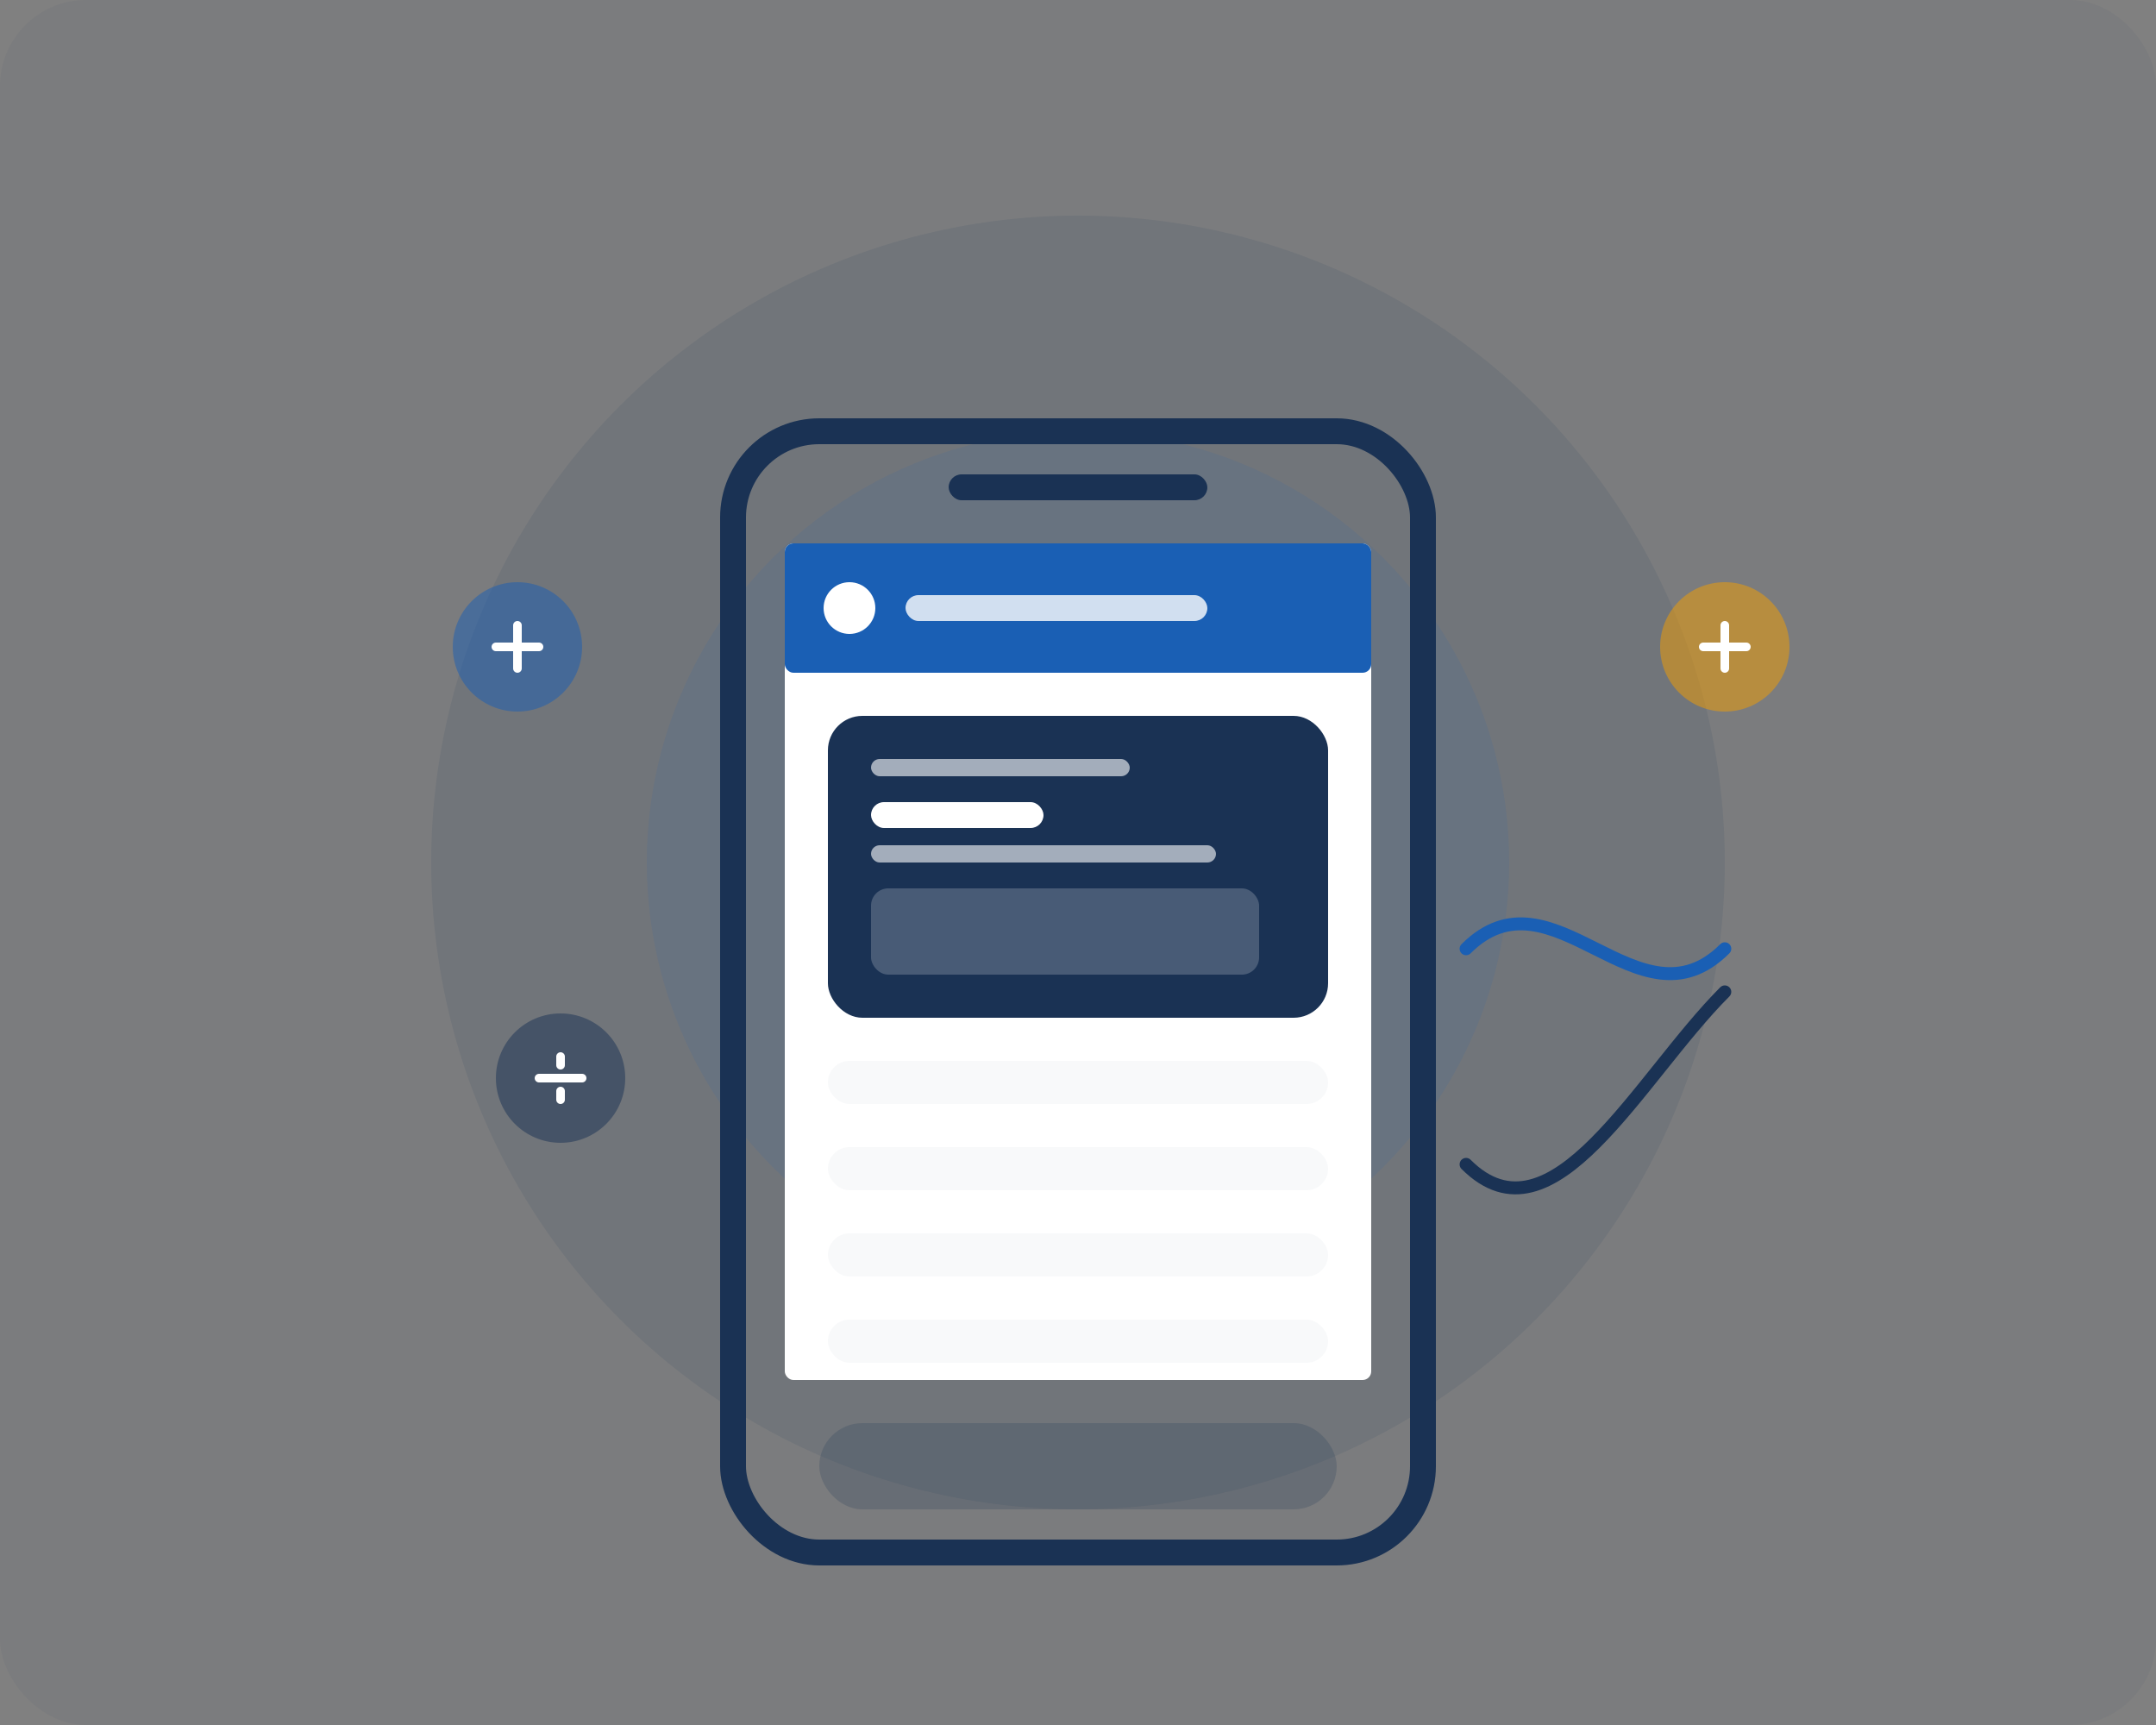 <svg width="500" height="400" viewBox="0 0 500 400" fill="none" xmlns="http://www.w3.org/2000/svg">
  <rect x="0" y="0" width="500" height="400" fill="#808080" stroke="none"/>
  <rect width="500" height="400" rx="20" fill="#1A3254" fill-opacity="0.05"/>
  
  <!-- Background elements -->
  <circle cx="250" cy="200" r="150" fill="#1A3254" fill-opacity="0.1"/>
  <circle cx="250" cy="200" r="100" fill="#1A5FB4" fill-opacity="0.1"/>
  
  <!-- Mobile device outline -->
  <rect x="170" y="100" width="160" height="260" rx="20" stroke="#1A3254" stroke-width="6"/>
  <rect x="220" y="110" width="60" height="6" rx="3" fill="#1A3254"/>
  <rect x="190" y="330" width="120" height="20" rx="10" fill="#1A3254" fill-opacity="0.2"/>
  
  <!-- Screen content -->
  <rect x="182" y="126" width="136" height="194" rx="2" fill="white"/>
  
  <!-- App header -->
  <rect x="182" y="126" width="136" height="30" rx="2" fill="#1A5FB4"/>
  <circle cx="197" cy="141" r="6" fill="white"/>
  <rect x="210" y="138" width="70" height="6" rx="3" fill="white" fill-opacity="0.8"/>
  
  <!-- Account card -->
  <rect x="192" y="166" width="116" height="70" rx="8" fill="#1A3254"/>
  <rect x="202" y="176" width="60" height="4" rx="2" fill="white" fill-opacity="0.6"/>
  <rect x="202" y="186" width="40" height="6" rx="3" fill="white"/>
  <rect x="202" y="196" width="80" height="4" rx="2" fill="white" fill-opacity="0.6"/>
  <rect x="202" y="206" width="90" height="20" rx="4" fill="white" fill-opacity="0.2"/>
  
  <!-- Transaction list -->
  <rect x="192" y="246" width="116" height="10" rx="5" fill="#F8F9FA"/>
  <rect x="192" y="266" width="116" height="10" rx="5" fill="#F8F9FA"/>
  <rect x="192" y="286" width="116" height="10" rx="5" fill="#F8F9FA"/>
  <rect x="192" y="306" width="116" height="10" rx="5" fill="#F8F9FA"/>
  
  <!-- Graph elements -->
  <path d="M340 220C360 200 380 240 400 220" stroke="#1A5FB4" stroke-width="3" stroke-linecap="round"/>
  <path d="M340 270C360 290 380 250 400 230" stroke="#1A3254" stroke-width="3" stroke-linecap="round"/>
  
  <!-- Financial icons -->
  <circle cx="120" cy="150" r="15" fill="#1A5FB4" fill-opacity="0.5"/>
  <path d="M120 145V155M115 150H125" stroke="white" stroke-width="2" stroke-linecap="round"/>
  
  <circle cx="130" cy="250" r="15" fill="#1A3254" fill-opacity="0.5"/>
  <path d="M130 245V247M130 253V255" stroke="white" stroke-width="2" stroke-linecap="round"/>
  <path d="M125 250H135" stroke="white" stroke-width="2" stroke-linecap="round"/>
  
  <circle cx="400" cy="150" r="15" fill="#F59F00" fill-opacity="0.5"/>
  <path d="M400 145V155M395 150H405" stroke="white" stroke-width="2" stroke-linecap="round"/>
</svg>